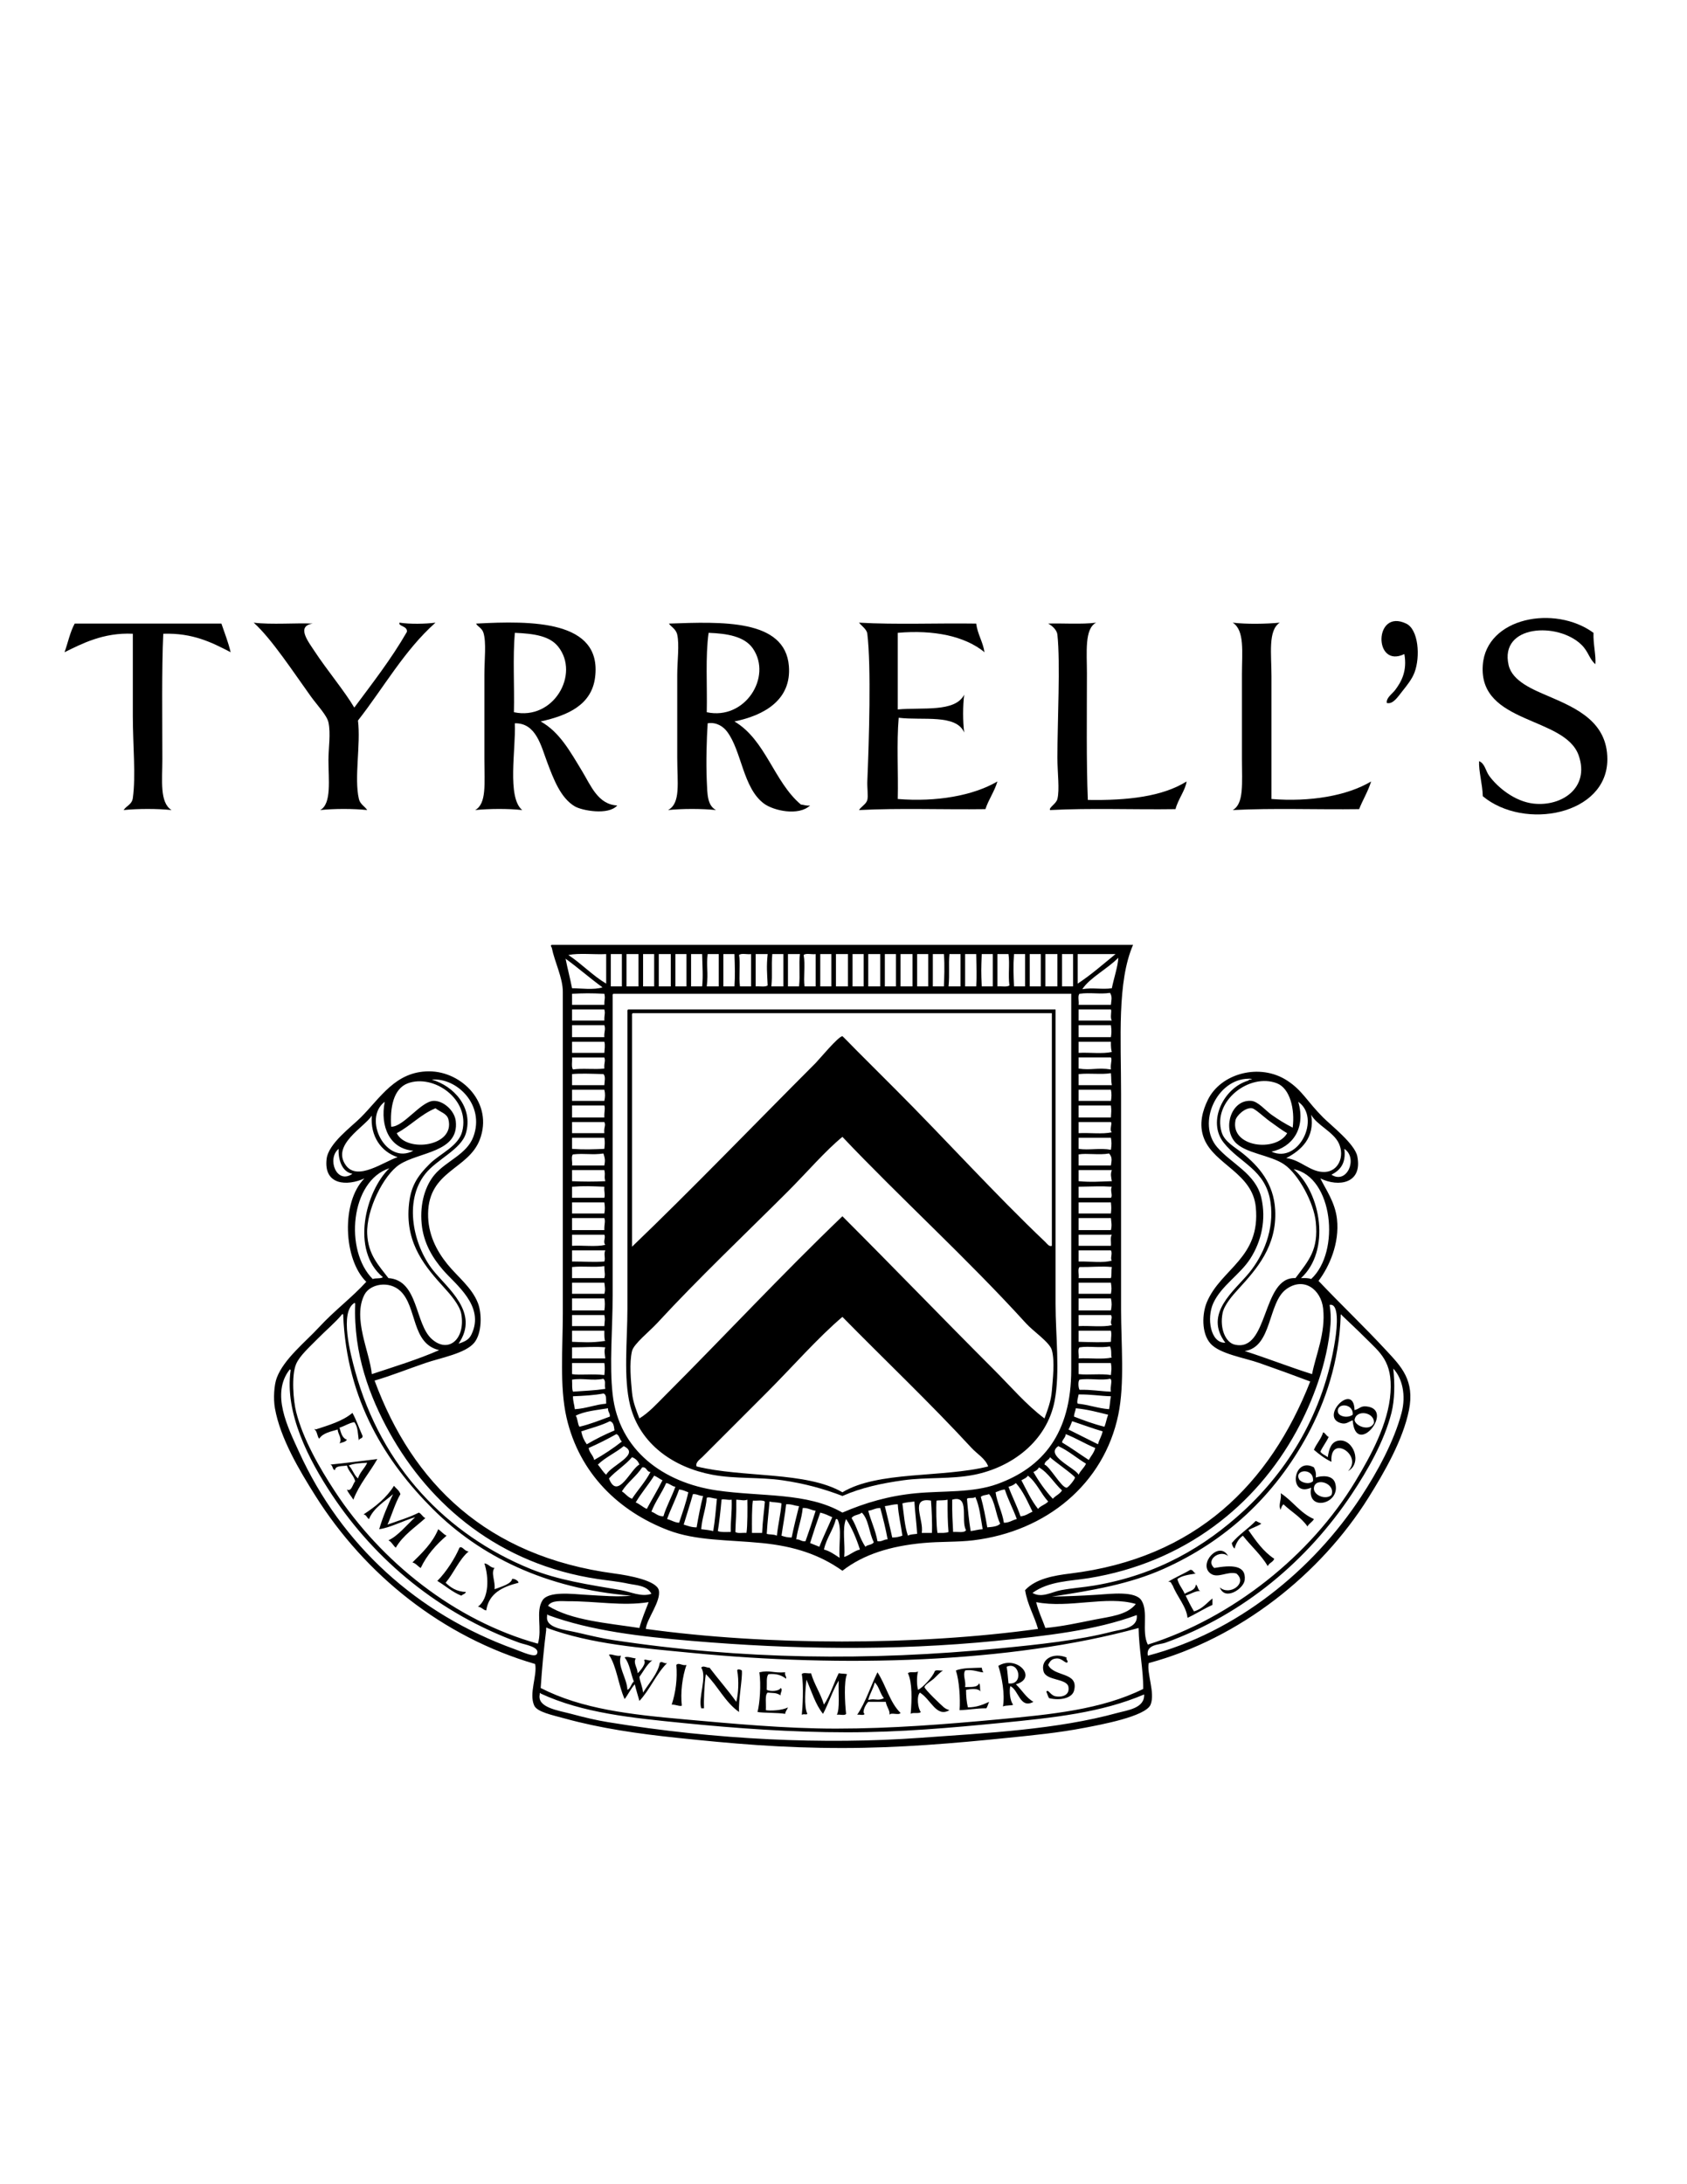 <?xml version="1.0" encoding="utf-8"?>
<!-- Generator: Adobe Illustrator 15.1.0, SVG Export Plug-In . SVG Version: 6.00 Build 0)  -->
<!DOCTYPE svg PUBLIC "-//W3C//DTD SVG 1.1//EN" "http://www.w3.org/Graphics/SVG/1.1/DTD/svg11.dtd">
<svg version="1.1" id="Layer_1" xmlns="http://www.w3.org/2000/svg" xmlns:xlink="http://www.w3.org/1999/xlink" x="0px" y="0px"
	 width="612px" height="792px" viewBox="0 0 612 792" enable-background="new 0 0 612 792" xml:space="preserve">
<g>
	<g>
		<path fill-rule="evenodd" clip-rule="evenodd" d="M578.082,229.465c-0.165,3.987,0.976,8.36,0.67,11.381
			c-2.25-1.962-2.45-4.503-5.021-7.03c-8.472-8.326-29.834-7.361-26.444,7.364c1.361,5.912,8.993,8.921,14.729,11.381
			c10.116,4.338,21.089,9.291,21.089,22.763c0,20.173-30.091,25.921-45.19,13.39c-0.103-4.382-1.538-9.145-1.339-12.72
			c2.141,0.893,2.343,3.524,3.683,5.356c3.127,4.275,9.352,9.291,16.067,10.042c10.271,1.149,20.423-5.742,16.402-17.406
			c-4.944-14.344-36.37-11.285-34.813-32.805C539.168,223.837,564.073,219.233,578.082,229.465z"/>
		<path fill-rule="evenodd" clip-rule="evenodd" d="M503.101,254.906c-0.272-1.908,1.891-3.206,3.013-4.687
			c2.312-3.05,4.438-6.991,3.347-13.055c-11.235,5.452-11.109-16.672,0.67-11.046c4.47,2.134,5.18,12.01,3.013,17.741
			c-0.912,2.411-2.768,4.712-4.352,6.695C507.128,252.635,505.366,255.487,503.101,254.906z"/>
		<path fill-rule="evenodd" clip-rule="evenodd" d="M92.037,225.783c6.427,0.796,15.536,0.039,21.424,0.335
			c-6.13,0.887-1.609,6.567,0.669,10.042c4.444,6.778,10.92,14.5,14.394,20.419c6.612-8.898,13.417-17.602,19.081-27.449
			c0.328-2.206-3.245-1.984-2.678-3.348c3.746,0.568,9.294,0.487,13.055,0c-11.242,9.958-18.805,23.596-28.118,35.482
			c1.06,8.792-1.452,20.765,0.334,28.453c0.445,1.917,2.121,2.638,3.013,4.017c-5.05-0.535-12.021-0.535-17.072,0
			c4.24-2.207,3.013-11.168,3.013-18.076c0-4.513,0.888-9.62,0-13.724c-0.554-2.562-4.076-6.203-6.36-9.373
			C106.66,244.054,98.526,231.6,92.037,225.783z"/>
		<path fill-rule="evenodd" clip-rule="evenodd" d="M196.142,261.601c6.784,3.792,10.58,10.667,15.063,18.076
			c3.151,5.208,5.762,12.069,12.72,12.385c-3.228,3.69-12.856,1.834-15.398,0.335c-5.161-3.044-7.713-9.887-10.042-16.068
			c-2.209-5.862-4.029-14.23-11.716-14.059c0.415,9.327-2.928,26.842,2.678,31.466c-5.02-0.566-12.043-0.513-17.072,0
			c4.212-2.377,3.347-9.547,3.347-18.411c0-10.136,0-20.526,0-30.796c0-5.432,0.752-11.504-0.334-15.063
			c-0.546-1.787-2.155-2.251-2.678-3.347c20.271-1.096,45.716-1.236,43.182,19.415C214.656,255.609,206.02,259.424,196.142,261.601z
			 M202.502,234.486c-3.082-3.877-8.686-4.732-15.732-5.021c-0.781,8.927-0.112,19.303-0.335,28.788
			C200.779,261.342,210.449,244.485,202.502,234.486z"/>
		<path fill-rule="evenodd" clip-rule="evenodd" d="M266.438,261.601c11.366,6.709,14.285,21.868,24.102,30.127
			c1.133,0.094,1.922,0.532,3.347,0.334c-4.18,3.944-13.279,1.891-16.737-0.669c-7.659-5.671-8.054-19.06-13.39-26.11
			c-1.387-1.832-3.824-3.524-7.03-3.013c-0.38,5.588-0.62,13.994-0.335,20.754c0.213,5.062,0.177,8.995,3.348,10.712
			c-5.158-0.536-12.249-0.536-17.407,0c4.692-2.484,3.348-9.842,3.348-19.081c0-9.742,0-19.883,0-29.792
			c0-5.232,0.822-11.014,0-14.729c-0.467-2.111-2.281-2.853-3.013-4.017c19.084-0.653,42.143-1.735,43.517,15.398
			C287.167,253.737,277.325,259.374,266.438,261.601z M273.133,235.156c-3.044-4.421-9.372-5.445-16.068-5.69
			c-1.207,8.612-0.463,19.175-0.669,28.788C270.251,261.26,280.225,245.458,273.133,235.156z"/>
		<path fill-rule="evenodd" clip-rule="evenodd" d="M311.628,225.783c13.517,0.766,28.441,0.123,42.512,0.335
			c0.519,3.945,2.413,6.513,3.013,10.377c-7.095-5.826-18.375-8.181-31.466-7.03c0,9.261,0,18.522,0,27.784
			c8.991-0.828,20.776,1.138,24.102-5.356c-0.523,3.999-0.523,9.726,0,13.725c-2.913-6.795-15.126-4.289-23.767-5.356
			c-0.78,9.15-0.111,19.75-0.335,29.457c13.976,1.144,27.363-1.202,36.152-6.36c-1.088,3.71-3.171,6.425-4.352,10.042
			c-15.185,0.213-31.229-0.433-45.859,0.335c0.794-1.319,2.585-2.1,3.013-3.682c0.364-1.35-0.091-4.543,0-6.695
			c0.622-14.777,1.435-41.624,0-53.559C314.446,228.181,312.574,226.967,311.628,225.783z"/>
		<path fill-rule="evenodd" clip-rule="evenodd" d="M380.25,226.118c4.534-0.193,12.292,0.353,17.406-0.335
			c-4.287,2.181-3.348,10.754-3.348,18.411c0,14.501-0.238,32.575,0.335,45.86c14.427,0.256,27.117-1.225,35.817-6.695
			c-0.35,3.026-3.104,6.471-4.017,10.042c-15.066,0.22-31.016-0.442-45.525,0.335c-0.474-0.955,2.236-2.226,2.679-4.017
			c0.855-3.471,0-9.409,0-15.063c0-12.685,1.111-34.305,0-44.521C383.436,228.648,382.07,227.092,380.25,226.118z"/>
		<path fill-rule="evenodd" clip-rule="evenodd" d="M447.198,225.783c5.045,0.591,12.007,0.478,17.072,0
			c-4.323,2.752-3.013,11.318-3.013,19.415c0,14.06,0,30.79,0,44.521c13.956,1.125,27.427-1.137,36.151-6.36
			c-1.129,3.669-3.001,6.594-4.352,10.042c-15.185,0.213-31.229-0.433-45.859,0.335c4.147-2.284,3.348-9.8,3.348-18.411
			c0-9.979,0-20.571,0-30.796C450.546,236.434,451.606,228.608,447.198,225.783z"/>
		<path fill-rule="evenodd" clip-rule="evenodd" d="M80.321,226.118c1.157,3.417,2.47,6.68,3.348,10.377
			c-6.836-3.542-13.718-7.037-24.437-6.695c-0.604,13.146-0.334,30.534-0.334,45.525c0,7.545-1.052,15.717,3.347,18.411
			c-5.157-0.536-12.249-0.536-17.407,0c1.124-1.649,3.02-2.014,3.348-4.352c1.137-8.109,0-19.217,0-29.792
			c0-10.573,0-21.035,0-29.792c-10.779-0.509-18.612,3.698-24.771,6.695c1.236-3.45,2.018-7.355,3.682-10.377
			C44.838,226.118,62.58,226.118,80.321,226.118z"/>
		<path fill-rule="evenodd" clip-rule="evenodd" d="M200.159,342.608c70.297,0,140.588,0,210.887,0
			c-5.826,13.452-4.352,33.998-4.352,53.894c0,26.501,0,51.709,0,78.329c0,12.4,1.356,26.781-1.004,38.161
			c-5.205,25.092-26.123,42.292-52.555,45.524c-5.807,0.71-11.972,0.392-18.411,1.005c-11.573,1.102-21.401,4.03-29.122,10.042
			c-8.324-5.887-17.484-8.883-29.123-10.042c-12.372-1.232-23.878-0.759-34.144-4.687c-17.64-6.75-32.148-20.41-36.822-40.839
			c-2.558-11.182-1.339-25.311-1.339-37.826c0-38.585,0.001-77.721,0-116.49c0-5.216-2.915-10.645-4.017-16.068
			C199.927,343.342,199.638,342.695,200.159,342.608z M219.908,356.667c0-3.571,0-7.141,0-10.712
			c-4.464,0.222-9.818-0.445-13.724,0.335C211.037,349.471,214.878,353.664,219.908,356.667z M221.582,357.671
			c1.339,0,2.678,0,4.017,0c0-3.905,0-7.811,0-11.716c-1.339,0-2.678,0-4.017,0C221.582,349.861,221.582,353.766,221.582,357.671z
			 M227.273,357.671c1.451,0,2.901,0,4.352,0c0-3.905,0-7.811,0-11.716c-1.45,0-2.901,0-4.352,0
			C227.273,349.861,227.273,353.766,227.273,357.671z M233.298,357.671c1.339,0,2.678,0,4.017,0c0-3.905,0-7.811,0-11.716
			c-1.339,0-2.678,0-4.017,0C233.298,349.861,233.298,353.766,233.298,357.671z M238.989,357.671c1.45,0,2.901,0,4.352,0
			c0-3.905,0-7.811,0-11.716c-1.451,0-2.901,0-4.352,0C238.989,349.861,238.989,353.766,238.989,357.671z M245.014,357.671
			c1.339,0,2.678,0,4.017,0c0-3.905,0-7.811,0-11.716c-1.339,0-2.678,0-4.017,0C245.014,349.861,245.014,353.766,245.014,357.671z
			 M250.705,357.671c1.339,0,2.678,0,4.017,0c0.405-4.185,0.087-6.495,0-11.716c-1.339,0-2.678,0-4.017,0
			C250.705,349.861,250.705,353.766,250.705,357.671z M256.395,357.671c1.451,0,2.901,0,4.352,0c0-3.905,0-7.811,0-11.716
			c-1.339,0-2.678,0-4.017,0C256.157,350.44,257.026,352.366,256.395,357.671z M262.421,357.671c1.339,0,2.678,0,4.017,0
			c0.253-4.036,0.168-6.753,0-11.716c-1.339,0-2.678,0-4.017,0C262.421,349.861,262.421,353.766,262.421,357.671z M268.446,357.671
			c1.339,0,2.678,0,4.017,0c0-3.905,0-7.811,0-11.716c-1.347,0.215-3.56-0.435-4.352,0.335
			C268.656,349.207,267.952,354.278,268.446,357.671z M274.137,357.671c1.426-0.135,3.448,0.324,4.352-0.334
			c-0.204-4.66-0.476-6.721,0-11.381c-1.451,0-2.901,0-4.352,0C274.137,349.861,274.137,353.766,274.137,357.671z M279.827,357.671
			c1.451,0,2.901,0,4.352,0c0-3.905,0-7.811,0-11.716c-1.339,0-2.678,0-4.017,0C279.781,350.934,280.272,352.931,279.827,357.671z
			 M285.853,357.671c1.339,0,2.678,0,4.017,0c0.467-4.324-0.14-8.05,0.334-11.716c-1.451,0-2.901,0-4.352,0
			C285.853,349.861,285.853,353.766,285.853,357.671z M291.878,357.671c1.339,0,2.678,0,4.017,0c0-3.905,0-7.811,0-11.716
			c-1.347,0.215-3.559-0.435-4.352,0.335C292.217,349.89,291.38,354.654,291.878,357.671z M297.569,357.671c1.339,0,2.678,0,4.017,0
			c0-3.905,0-7.811,0-11.716c-1.339,0-2.678,0-4.017,0C297.569,349.861,297.569,353.766,297.569,357.671z M303.26,357.671
			c1.45,0,2.901,0,4.351,0c0-3.905,0-7.811,0-11.716c-1.45,0-2.901,0-4.351,0C303.26,349.861,303.26,353.766,303.26,357.671z
			 M309.284,357.671c1.339,0,2.679,0,4.018,0c0-3.905,0-7.811,0-11.716c-1.339,0-2.679,0-4.018,0
			C309.284,349.861,309.284,353.766,309.284,357.671z M314.975,357.671c1.451,0,2.901,0,4.353,0c0-3.905,0-7.811,0-11.716
			c-1.451,0-2.901,0-4.353,0C314.975,349.861,314.975,353.766,314.975,357.671z M321,357.671c1.34,0,2.679,0,4.018,0
			c0-3.905,0-7.811,0-11.716c-1.339,0-2.678,0-4.018,0C321,349.861,321,353.766,321,357.671z M326.692,357.671c1.45,0,2.9,0,4.352,0
			c0-3.905,0-7.811,0-11.716c-1.451,0-2.901,0-4.352,0C326.692,349.861,326.692,353.766,326.692,357.671z M332.717,357.671
			c1.339,0,2.678,0,4.017,0c0-3.905,0-7.811,0-11.716c-1.339,0-2.678,0-4.017,0C332.717,349.861,332.717,353.766,332.717,357.671z
			 M338.407,357.671c1.339,0,2.678,0,4.017,0c0.102-2.698,0.334-7.564,0-11.716c-1.339,0-2.678,0-4.017,0
			C338.407,349.861,338.407,353.766,338.407,357.671z M344.098,357.671c1.45,0,2.901,0,4.352,0c0-3.905,0-7.811,0-11.716
			c-1.339,0-2.678,0-4.017,0C344.058,350.02,344.555,353.058,344.098,357.671z M350.123,357.671c1.339,0,2.678,0,4.017,0
			c0.26-4.061,0.093-6.419,0-11.716c-1.339,0-2.678,0-4.017,0C350.123,349.861,350.123,353.766,350.123,357.671z M356.149,357.671
			c1.339,0,2.678,0,4.017,0c0-3.905,0-7.811,0-11.716c-1.339,0-2.678,0-4.017,0C355.949,351.612,355.921,352.214,356.149,357.671z
			 M361.839,357.671c1.427-0.135,3.448,0.324,4.352-0.334c-0.525-3.974,0.183-7.538-0.335-11.381c-1.339,0-2.678,0-4.017,0
			C361.839,349.861,361.839,353.766,361.839,357.671z M367.865,357.671c1.339,0,2.678,0,4.017,0c0-3.905,0-7.811,0-11.716
			c-1.339,0-2.678,0-4.017,0C367.535,350.381,367.688,353.385,367.865,357.671z M373.555,357.671c1.339,0,2.678,0,4.018,0
			c0-3.905,0-7.811,0-11.716c-1.34,0-2.679,0-4.018,0C373.555,349.861,373.555,353.766,373.555,357.671z M379.245,357.671
			c1.451,0,2.901,0,4.353,0c0-3.905,0-7.811,0-11.716c-1.451,0-2.901,0-4.353,0C379.245,349.861,379.245,353.766,379.245,357.671z
			 M385.271,357.671c1.34,0,2.679,0,4.018,0c0-3.905,0-7.811,0-11.716c-1.339,0-2.678,0-4.018,0
			C385.271,349.861,385.271,353.766,385.271,357.671z M390.962,356.667c4.915-3.23,9.235-7.055,13.724-10.712
			c-4.574,0-9.149,0-13.724,0C390.962,349.526,390.962,353.097,390.962,356.667z M392.635,358.676
			c3.735-0.642,7.22,0.189,10.712-0.334c0.701-3.542,2.238-8.025,2.344-11.047C401.777,351.304,395.316,354.549,392.635,358.676z
			 M207.523,358.341c2.82-0.011,8.063,0.709,11.046-0.335c-4.597-3.325-8.792-7.052-13.39-10.377
			C205.884,351.277,206.831,354.682,207.523,358.341z M207.523,360.35c0,1.339,0,2.678,0,4.017c3.905,0,7.811,0,11.716,0
			c-0.022-2.415,0.398-2.174,0-4.017C214.263,360.104,211.872,360.142,207.523,360.35z M391.631,360.35
			c-0.768,0.682-0.121,2.78-0.335,4.017c3.905,0,7.812,0,11.717,0c0.049-1.238,0.67-2.883-0.335-4.352
			C399.105,360.596,395.455,359.786,391.631,360.35z M222.252,361.354c0,34.912,0,73.211,0,108.457c0,12.287-1.237,24.854,0,35.817
			c2.3,20.386,18.541,32.016,37.826,34.813c16.172,2.346,32.764,0.634,45.525,8.034c8.232-3.561,16.903-6.104,26.779-7.029
			c9.9-0.928,20.427-0.074,29.457-3.348c16.423-5.953,26.779-18.324,26.779-41.508c0-44.466,0-90.219,0-136.24
			c-55.344,0-110.688,0-166.032,0C222.197,360.406,222.223,360.879,222.252,361.354z M207.523,370.057c3.905,0,7.811,0,11.716,0
			c-0.057-2.234,0.407-2.509,0-4.017c-3.905,0-7.811,0-11.716,0C207.523,367.379,207.523,368.718,207.523,370.057z M391.296,370.057
			c4.018,0,8.034,0,12.051,0c-0.735-1.089,0.049-3.385-0.334-4.017c-3.905,0-7.812,0-11.717,0
			C391.296,367.379,391.296,368.718,391.296,370.057z M207.523,376.083c3.905,0,7.811,0,11.716,0c-0.157-1.982,0.562-2.775,0-4.352
			c-3.905,0-7.811,0-11.716,0C207.523,373.181,207.523,374.632,207.523,376.083z M391.296,376.083c3.905,0,7.812,0,11.717,0
			c0.218-1.448,0.274-2.411,0-4.352c-3.905,0-7.812,0-11.717,0C391.296,373.181,391.296,374.632,391.296,376.083z M207.523,381.773
			c3.905,0,7.811,0,11.716,0c0.052-1.265,0.374-2.779,0-4.017c-3.905,0-7.811,0-11.716,0
			C207.523,379.095,207.523,380.434,207.523,381.773z M391.296,381.773c3.907-0.222,8.702,0.445,12.051-0.334
			c-0.208-0.388-0.393-2.098-0.334-3.682c-3.905,0-7.812,0-11.717,0C391.296,379.095,391.296,380.434,391.296,381.773z
			 M207.858,387.798c3.418-0.525,7.809,0.085,11.381-0.334c-0.147-2.337,0.497-2.612,0-4.017c-3.905,0-7.811,0-11.716,0
			C207.658,384.874,207.199,386.895,207.858,387.798z M391.296,387.464c4.676,0.72,6.729-0.456,11.717,0.334
			c-0.249-2.228,0.532-3.476,0-4.352c-3.905,0-7.812,0-11.717,0C391.296,384.786,391.296,386.125,391.296,387.464z M207.523,389.472
			c0,1.339,0,2.678,0,4.017c3.905,0,7.811,0,11.716,0c0.063-1.395,0.539-3.212-0.334-4.017
			C214.736,389.348,210.286,389.179,207.523,389.472z M391.296,389.472c0,1.339,0,2.678,0,4.017c4.018,0,8.034,0,12.051,0
			c-0.322-1.902-0.132-2.165-0.334-4.352C399.546,389.711,395.432,389.06,391.296,389.472z M207.523,399.18
			c3.905,0,7.811,0,11.716,0c0.29-1.283,0.376-2.527,0-4.017c-3.905,0-7.811,0-11.716,0
			C207.523,396.502,207.523,397.841,207.523,399.18z M391.296,399.18c3.905,0,7.812,0,11.717,0c0.241-1.331,0.299-2.604,0-4.017
			c-3.905,0-7.812,0-11.717,0C391.296,396.502,391.296,397.841,391.296,399.18z M207.523,405.205c3.905,0,7.811,0,11.716,0
			c-0.092-2.188,0.386-3.134,0-4.352c-3.905,0-7.811,0-11.716,0C207.523,402.304,207.523,403.755,207.523,405.205z M391.296,405.205
			c3.905,0,7.812,0,11.717,0c0.089-2.065,0.239-2.394,0-4.352c-3.905,0-7.812,0-11.717,0
			C391.296,402.304,391.296,403.755,391.296,405.205z M207.523,410.896c3.905,0,7.811,0,11.716,0c-0.244-2.239,0.64-2.755,0-4.017
			c-3.905,0-7.811,0-11.716,0C207.523,408.218,207.523,409.557,207.523,410.896z M391.296,410.896
			c3.907-0.222,8.702,0.444,12.051-0.335c-1.008-0.759,0.258-3.275-0.334-3.682c-3.905,0-7.812,0-11.717,0
			C391.296,408.218,391.296,409.557,391.296,410.896z M207.523,416.586c4.444,0.324,7.692,0.166,11.716,0
			c0.14-1.358,0.269-2.406,0-4.017c-3.905,0-7.811,0-11.716,0C207.523,413.908,207.523,415.247,207.523,416.586z M391.296,416.586
			c3.825,0.575,7.621-0.408,11.717,0.335c0.33-2.197,0.227-2.771,0-4.352c-3.905,0-7.812,0-11.717,0
			C391.296,413.908,391.296,415.247,391.296,416.586z M207.858,418.595c-0.768,0.683-0.121,2.78-0.334,4.017
			c3.905,0,7.811,0,11.716,0c0.257-1.594,0.381-2.23-0.334-4.352C214.786,418.873,212.132,418.114,207.858,418.595z
			 M391.296,418.595c0,1.339,0,2.678,0,4.017c3.905,0,7.812,0,11.717,0c0.183-1.543,0.684-2.868-0.67-4.352
			C398.782,418.911,394.207,418.08,391.296,418.595z M207.523,428.302c4.016,0.188,8.038,0.204,12.051,0
			c-0.496-2.063,0.114-1.905-0.335-4.017c-3.905,0-7.811,0-11.716,0C207.523,425.624,207.523,426.963,207.523,428.302z
			 M391.296,428.302c4.521,0.418,7.646,0.135,12.051,0c-0.239-1.445-0.569-2.514,0-4.017c-4.017,0-8.033,0-12.051,0
			C391.296,425.624,391.296,426.963,391.296,428.302z M207.523,430.311c0,1.339,0,2.678,0,4.017c3.905,0,7.811,0,11.716,0
			c0.36-1.358-0.153-2.097,0-4.017C214.266,430.126,212.247,429.979,207.523,430.311z M391.296,430.311c0,1.339,0,2.678,0,4.017
			c3.905,0,7.812,0,11.717,0c0.78-0.801-0.405-2.688,0.334-4.017C399.236,430.032,396.624,430.249,391.296,430.311z
			 M207.523,440.019c3.905,0,7.811,0,11.716,0c0.266-1.366,0.215-2.752,0-4.018c-3.905,0-7.811,0-11.716,0
			C207.523,437.34,207.523,438.68,207.523,440.019z M391.296,440.019c3.905,0,7.812,0,11.717,0c0.177-1.896,0.177-2.122,0-4.018
			c-3.905,0-7.812,0-11.717,0C391.296,437.34,391.296,438.68,391.296,440.019z M207.523,446.044c3.905,0,7.811,0,11.716,0
			c-0.052-2.49,0.458-3.021,0-4.353c-3.905,0-7.811,0-11.716,0C207.523,443.143,207.523,444.593,207.523,446.044z M391.296,446.044
			c3.905,0,7.812,0,11.717,0c0.458-1.837,0.098-2.971,0-4.353c-3.905,0-7.812,0-11.717,0
			C391.296,443.143,391.296,444.593,391.296,446.044z M207.523,451.734c3.906-0.223,8.702,0.444,12.051-0.335
			c-0.923-1.149,0.24-2.538-0.335-3.683c-3.905,0-7.811,0-11.716,0C207.523,449.057,207.523,450.396,207.523,451.734z
			 M391.296,451.734c3.905,0,7.812,0,11.717,0c0.123-1.327-0.308-3.208,0.334-4.018c-4.017,0-8.033,0-12.051,0
			C391.296,449.057,391.296,450.396,391.296,451.734z M207.523,457.425c5.089,0.008,7.62,0.329,11.716,0
			c0.484-1.206-0.295-2.664,0.335-4.017c-4.017,0-8.034,0-12.051,0C207.523,454.747,207.523,456.086,207.523,457.425z
			 M391.296,457.425c4.446-0.084,8.76,0.654,12.051-0.335c-0.708-0.742,0.359-2.601-0.334-3.682c-3.905,0-7.812,0-11.717,0
			C391.296,454.747,391.296,456.086,391.296,457.425z M207.523,459.434c0,1.339,0,2.678,0,4.017c3.905,0,7.811,0,11.716,0
			c0.412-1.558,0.004-1.797,0-4.352C215.747,459.651,211.467,459,207.523,459.434z M391.631,459.434
			c-0.768,0.682-0.121,2.779-0.335,4.017c3.905,0,7.812,0,11.717,0c0.355-1.156,0.059-2.605,0.334-4.017
			C399.852,459.045,395.762,459.489,391.631,459.434z M207.523,469.141c3.905,0,7.811,0,11.716,0c0.433-1.28,0.179-2.749,0-4.017
			c-3.905,0-7.811,0-11.716,0C207.523,466.463,207.523,467.802,207.523,469.141z M391.296,469.141c3.905,0,7.812,0,11.717,0
			c0.318-1.763,0.247-2.162,0-4.017c-3.905,0-7.812,0-11.717,0C391.296,466.463,391.296,467.802,391.296,469.141z M207.523,475.166
			c3.905,0,7.811,0,11.716,0c0.25-1.3,0.243-3.271,0-4.352c-3.905,0-7.811,0-11.716,0
			C207.523,472.265,207.523,473.716,207.523,475.166z M391.296,475.166c3.905,0,7.812,0,11.717,0c0.316-1.479,0.392-2.721,0-4.352
			c-3.905,0-7.812,0-11.717,0C391.296,472.265,391.296,473.716,391.296,475.166z M207.523,480.856c3.905,0,7.811,0,11.716,0
			c0.113-2.279,0.361-2.211,0-4.017c-3.905,0-7.811,0-11.716,0C207.523,478.179,207.523,479.518,207.523,480.856z M391.296,480.856
			c3.907-0.222,8.702,0.445,12.051-0.335c-0.92-1.37,0.528-2.63-0.334-3.682c-3.905,0-7.812,0-11.717,0
			C391.296,478.179,391.296,479.518,391.296,480.856z M207.523,486.547c3.601,0.107,6.926,0.457,12.051-0.334
			c-0.374-0.223-0.338-2.153-0.335-3.683c-3.905,0-7.811,0-11.716,0C207.523,483.869,207.523,485.208,207.523,486.547z
			 M391.296,486.547c4.334,0.125,8.944,0.268,11.717,0c0.025-2.047,0.317-2.492,0-4.017c-3.905,0-7.812,0-11.717,0
			C391.296,483.869,391.296,485.208,391.296,486.547z M207.523,488.556c0,1.339,0,2.678,0,4.017c4.017,0,8.034,0,12.051,0
			c-0.148-1.435-0.486-2.707,0-4.017C216.202,488.207,212.449,488.549,207.523,488.556z M391.631,488.556
			c-0.768,0.683-0.121,2.78-0.335,4.017c3.907-0.222,8.702,0.445,12.051-0.334c-0.494-0.362,0.121-2.498-0.669-4.018
			C398.775,488.864,395.118,488.004,391.631,488.556z M207.523,498.264c2.867,0.471,7.138-0.185,11.716,0.334
			c0.175-1.553,0.237-3.108,0-4.352c-3.905,0-7.811,0-11.716,0C207.523,495.585,207.523,496.925,207.523,498.264z M391.296,498.264
			c3.659,0.391,7.941-0.254,11.717,0.334c0.154-2.123,0.351-2.151,0-4.352c-3.905,0-7.812,0-11.717,0
			C391.296,495.585,391.296,496.925,391.296,498.264z M207.523,500.271c0.124,2.106-0.119,3.083,0.334,4.352
			c4.634-0.347,7.631-0.397,11.716-1.004c-0.38-1.817,0.341-2.718-0.669-3.682C215.062,500.784,211.347,499.618,207.523,500.271z
			 M391.631,500.271c-0.645,0.56-0.428,3.087,0,3.683c4.146-0.129,7.508,0.526,11.382,0.669c-0.415-1.731,0.764-4.368-0.335-4.686
			C399.615,500.675,395,499.68,391.631,500.271z M218.905,505.293c-3.376,0.641-7.194,0.84-11.047,1.004
			c-0.02,1.806,0.521,3.05,0.669,4.687c4.209-0.254,7.268-1.658,11.381-2.009C219.813,507.508,220.138,505.622,218.905,505.293z
			 M391.296,505.628c-0.189,1.014-0.754,2.76-0.334,3.347c4.071,0.392,7.234,1.691,11.381,2.009c0.319-1.466,0.35-3.221,0.67-4.687
			C398.774,506.17,396.035,505.59,391.296,505.628z M208.862,513.327c0.735,1.05,0.628,2.942,1.339,4.017
			c3.974-0.936,7.449-2.371,11.046-3.683c0.104-1.331-0.773-1.682-0.669-3.013C216.45,511.319,212.034,511.701,208.862,513.327z
			 M390.292,510.648c-0.148,1.079-0.642,1.813-0.669,3.013c3.534,1.375,7.111,2.708,11.046,3.683
			c0.551-1.347,0.788-3.006,1.339-4.352C398.251,512.063,394.564,511.063,390.292,510.648z M221.247,515.335
			c-3.104,1.582-6.868,2.505-10.377,3.683c0.362,1.869,1.048,3.415,2.009,4.687c3.161-1.86,6.508-3.534,10.042-5.021
			C222.725,517.205,222.615,515.642,221.247,515.335z M387.615,518.348c3.57,1.785,7.141,3.571,10.712,5.356
			c0.42-1.7,1.329-2.911,1.674-4.687c-3.808-1.104-7.355-2.464-11.047-3.683C388.548,516.381,388.141,517.424,387.615,518.348z
			 M223.591,520.021c-3.221,1.801-6.547,3.495-10.042,5.021c0.286,1.834,1.637,2.603,2.008,4.352
			c3.571-2.008,6.918-4.24,10.042-6.695C224.71,522.026,224.787,520.387,223.591,520.021z M385.271,523.034
			c3.37,1.986,6.45,4.263,9.708,6.36c0.787-1.444,1.9-2.563,2.343-4.352c-3.724-1.521-6.929-3.56-10.711-5.021
			C386.531,521.393,385.473,521.785,385.271,523.034z M216.896,531.068c1.036,1.195,1.812,2.651,3.013,3.682
			c1.71-3.39,12.623-7.371,6.36-10.377C223.343,526.804,219.599,528.415,216.896,531.068z M391.296,534.75
			c0.664-1.568,2.015-2.448,2.679-4.017c-3.413-2.055-6.296-4.64-10.043-6.36C378.878,527.778,390.157,532.332,391.296,534.75z
			 M229.281,528.39c-2.457,2.9-5.814,4.897-8.369,7.699c3.154,8.225,7.944-3.574,11.046-5.021
			C231.482,529.76,230.589,528.867,229.281,528.39z M386.945,539.437c0.638-0.034,3.086-3.105,3.013-3.682
			c-0.091-0.722-8.057-6.291-9.038-7.365c-0.425,1.138-1.856,1.269-2.008,2.679C380.74,531.583,385.112,539.536,386.945,539.437z
			 M232.964,532.072c-2.112,3.244-5.303,5.408-7.364,8.703c1.314,0.806,2.114,2.126,3.682,2.678
			c2.174-3.293,4.826-6.108,6.695-9.707C234.43,533.729,234.759,531.839,232.964,532.072z M376.903,532.072
			c-0.399,0.828-1.146,1.309-2.009,1.674c2.022,3.557,4.345,6.813,7.03,9.707c1.004-1.115,2.54-1.699,3.347-3.013
			C382.36,537.773,380.422,534.132,376.903,532.072z M230.62,544.793c1.523,0.597,2.527,1.712,4.017,2.343
			c1.874-3.482,3.903-6.81,5.691-10.377c-1.077-0.485-1.876-1.248-3.013-1.674C235.197,538.434,232.645,541.35,230.62,544.793z
			 M372.886,535.085c-0.5,0.84-1.503,1.175-2.344,1.674c1.883,3.585,3.605,7.329,6.025,10.377c0.935-1.186,2.701-1.539,3.683-2.678
			C377.575,541.553,376.04,537.509,372.886,535.085z M236.311,548.14c1.508,0.501,2.307,1.71,4.352,1.674
			c1.18-3.841,3.023-7.019,4.352-10.712c-1.395-0.168-1.954-1.171-3.348-1.339C240.069,541.409,237.78,544.364,236.311,548.14z
			 M368.534,537.763c-0.7,0.64-1.599,1.08-2.679,1.339c1.343,3.679,3.104,6.939,4.352,10.712c1.888-0.121,2.938-1.08,4.353-1.674
			C372.763,544.469,371.127,540.637,368.534,537.763z M242.002,550.817c1.54,0.357,2.569,1.225,4.352,1.34
			c1.201-3.598,2.499-7.098,3.347-11.047c-1.076-0.375-1.985-0.916-3.347-1.004C245.055,543.829,243.323,547.119,242.002,550.817z
			 M364.517,540.106c-1.362,0.088-2.271,0.629-3.347,1.004c0.595,4.091,2.397,6.975,3.013,11.047
			c2.025,0.018,3.039-0.979,4.686-1.34C367.527,547.14,365.766,543.879,364.517,540.106z M251.374,541.78
			c-1.037,3.761-2.246,7.35-3.347,11.046c1.459,0.438,2.782,1.012,4.686,1.004c0.665-3.909,1.411-7.738,2.343-11.381
			C253.608,542.447,252.932,541.672,251.374,541.78z M355.814,542.784c0.979,3.484,1.691,7.235,2.344,11.046
			c1.837-0.171,3.734-0.282,4.686-1.339c-1.636-3.273-1.808-8.011-4.017-10.711C357.853,542.146,356.462,542.093,355.814,542.784z
			 M256.395,543.119c-0.322,4.141-1.727,7.199-2.008,11.381c1.492,0.182,3.019,0.329,4.352,0.67
			c0.627-3.726,0.966-7.737,1.339-11.717C258.83,543.41,257.119,542.639,256.395,543.119z M353.805,542.784
			c-0.529,0.697-2.342,0.112-3.012,0.669c0.333,4.019,0.714,7.989,1.339,11.717c1.519-0.155,2.745-0.603,4.352-0.67
			C355.768,550.418,355.351,546.037,353.805,542.784z M261.751,543.788c-0.312,3.83-0.906,8.74-1.339,11.382
			c1.159,0.515,3.052,0.296,4.687,0.334c-0.101-4.203,0.488-6.909,0.334-11.716C263.974,544.044,262.333,543.374,261.751,543.788z
			 M345.437,543.788c-0.059,5.337,0.133,7.679,0.335,11.716c1.619-0.165,4.044,0.474,4.687-0.669
			C348.387,551.323,352.007,541.896,345.437,543.788z M266.772,555.504c0.809,0.642,2.69,0.212,4.017,0.335
			c0.421-2.334,0.385-9.282,0.335-12.051c-1.375,0.467-1.912,0.085-4.017,0C267.184,549.149,266.897,551.139,266.772,555.504z
			 M339.746,544.123c-0.194,2.22-0.09,9.165,0.335,11.716c1.456,0.006,3.012,0.11,4.017-0.335
			c-0.312-3.885-0.352-6.477-0.335-11.716C342.303,544.152,340.592,543.953,339.746,544.123z M272.798,555.839
			c1.228,0,2.455,0,3.682,0c0.159-4.116,0.761-8.301,1.004-11.381c-0.903-0.659-2.925-0.199-4.352-0.335
			C272.721,546.946,272.782,551.646,272.798,555.839z M334.39,555.839c1.228,0,2.455,0,3.683,0
			c0.162-3.149-0.091-8.791-0.335-11.716C329.841,542.773,335.248,550.984,334.39,555.839z M278.154,556.174
			c1.021,0.366,2.284,0.045,3.682,0.669c0.409-4.054,1.341-7.585,1.674-11.716c-1.234-0.439-3.046-0.301-4.352-0.669
			C278.863,548.324,278.439,551.33,278.154,556.174z M327.361,545.127c0.546,4.029,0.832,8.317,2.009,11.716
			c0.82-0.519,2.179-0.499,3.348-0.669c-0.248-3.992-0.762-7.719-1.005-11.716C330.213,544.692,329.184,544.649,327.361,545.127z
			 M283.51,556.843c1.072,0.379,2.22,0.682,3.682,0.67c0.794-3.893,1.736-7.637,2.678-11.381c-1.674-0.112-2.747-0.824-4.687-0.67
			C284.783,549.413,284.039,553.021,283.51,556.843z M321,546.132c0.896,3.79,1.852,7.521,2.679,11.381
			c1.462,0.012,2.61-0.291,3.682-0.67c-0.51-3.842-1.413-7.29-1.674-11.381C323.882,545.442,322.637,545.983,321,546.132z
			 M288.865,558.183c1.421-0.083,1.802,0.875,3.347,0.669c1.297-3.612,2.525-7.294,3.682-11.047c-1.696-0.2-2.682-1.111-4.686-1.004
			C290.813,550.979,289.388,554.13,288.865,558.183z M314.975,547.805c0.995,3.804,2.618,6.979,3.348,11.047
			c1.718,0.268,2.196-0.705,3.683-0.669c-0.715-3.972-1.678-7.695-2.678-11.382C317.54,546.799,316.568,547.612,314.975,547.805z
			 M293.886,559.521c1.101,0.461,2.247,0.878,3.348,1.339c1.456-3.677,3.144-7.122,4.686-10.712
			c-1.377-0.631-2.733-1.283-4.352-1.674C296.272,552.087,295.044,555.769,293.886,559.521z M312.632,548.475
			c-0.958,0.938-3.037,0.756-3.683,2.009c1.976,3.158,2.878,7.388,5.021,10.377c0.728-0.835,2.523-0.602,3.013-1.674
			C315.267,555.882,315.178,550.949,312.632,548.475z M298.907,561.864c2.285,0.617,3.908,1.895,5.691,3.013
			c-0.435-4.363,0.876-10.473-0.669-13.725c-0.074-0.261-0.28-0.389-0.669-0.335C302.201,554.893,299.839,557.663,298.907,561.864z
			 M306.272,564.542c2.116-0.673,3.45-2.129,5.691-2.678c-1.308-4.049-2.885-7.828-5.021-11.047
			C305.434,554.108,306.678,560.15,306.272,564.542z"/>
		<path fill-rule="evenodd" clip-rule="evenodd" d="M227.942,366.04c51.663,0,103.323,0,154.986,0c0,35.078,0,70.898,0,106.783
			c0,11.37,1.673,24.743-0.335,35.147c-2.807,14.544-15.376,24.021-29.122,26.779c-8.438,1.693-17.319,0.83-25.775,2.009
			c-8.042,1.121-15.189,2.677-22.093,5.69c-6.912-2.669-13.77-4.521-21.758-5.69c-8.239-1.206-17.083-0.432-25.44-2.009
			c-14.108-2.662-26.229-11.104-29.792-25.105c-2.534-9.954-1.004-23.722-1.004-35.147c0-35.766,0-72.08,0-107.453
			C227.579,366.569,227.552,366.097,227.942,366.04z M229.281,368.383c0,27.896,0,55.791,0,83.686
			c21.656-20.75,44.737-44.737,66.613-66.614c1.135-1.135,8.302-9.768,9.708-9.708c0.165,0.007,3.659,3.66,4.687,4.687
			c5.165,5.165,10.042,10.042,14.394,14.394c18.429,18.429,36.078,38,54.563,55.567c0.503,0.478,1.37,1.798,2.344,1.339
			c0-28.118,0-56.237,0-84.355c-50.656,0-101.316,0-151.973,0C229.226,367.436,229.253,367.908,229.281,368.383z M381.589,504.289
			c0.31-4.079,1.137-10.585,0-14.729c-0.782-2.85-6.72-6.786-9.373-9.707c-21.218-23.363-46.08-45.928-66.613-67.618
			c-6.178,5.043-12.791,12.79-19.75,19.75c-15.563,15.563-32.303,31.364-47.533,47.868c-2.726,2.953-8.408,7.428-9.038,10.042
			c-1.056,4.381-0.389,10.892,0,15.063c0.333,3.575,1.673,6.697,2.678,9.373c3.53-2.169,6.444-5.44,9.373-8.368
			c21.55-21.551,42.486-44.061,64.271-64.94c18.317,18.31,36.729,37.399,54.897,55.567c6.234,6.233,11.894,12.889,18.411,17.741
			C379.936,511.495,381.295,508.164,381.589,504.289z M352.466,525.043c-15.111-16.375-31.476-31.872-46.863-47.533
			c-8.771,7.419-18.218,18.217-27.449,27.448c-7.911,7.911-15.896,15.897-23.432,23.432c-0.686,0.686-2.609,1.934-2.009,3.348
			c16.606,4.148,39.775,1.733,52.89,9.373c12.949-7.805,36.302-5.206,52.889-9.373C357.437,528.842,354.464,527.208,352.466,525.043
			z"/>
		<path fill-rule="evenodd" clip-rule="evenodd" d="M135.888,500.606c13.711,37.123,40.556,63.765,87.033,69.961
			c5.268,0.702,15.224,2.531,16.068,6.025c0.955,3.954-4.523,10.653-4.687,14.06c43.973,6.071,98.304,6.104,142.265,0
			c-1.371-4.878-3.826-8.671-4.687-14.06c3.872-4.172,10.519-5.306,16.402-6.025c45.481-5.562,72.433-32.445,87.033-69.626
			c-6.372-2.415-11.732-4.344-18.41-6.695c-5.432-1.911-14.384-3.287-17.742-7.029c-3.416-3.808-3.065-10.964-1.339-15.063
			c5.128-12.169,19.568-15.983,17.741-34.479c-1.212-12.269-14.966-15.391-18.745-24.771c-2.13-5.285-0.426-10.419,1.339-14.06
			c4.672-9.635,18.83-13.514,28.788-7.029c5.576,3.631,7.111,7.446,13.055,13.39c2.869,2.869,11.482,9.574,12.386,14.059
			c1.999,9.93-6.83,11.285-13.39,8.034c1.848,3.844,5.335,8.558,6.025,14.729c0.994,8.889-2.864,17.344-6.695,22.428
			c7.953,8.408,16.488,16.49,24.771,25.44c5.1,5.512,10.216,10.601,8.033,21.424c-2.17,10.764-8.832,22.396-14.729,31.801
			c-17.316,27.62-46.593,51.024-79.669,59.919c-0.813,3.625,2.398,10.834,0.67,15.063c-1.771,4.333-18.382,7.327-23.767,8.369
			c-9.773,1.891-19.001,2.748-28.118,3.682c-19.251,1.973-39.308,3.683-59.919,3.683c-22.156,0-39.896-1.582-59.919-3.683
			c-14.298-1.499-27.877-3.46-40.839-7.029c-4.54-1.25-9.996-2.35-11.046-4.687c-1.997-4.44,1.18-10.901,0.335-15.063
			c-33.732-9.839-61.669-32.375-79.669-60.923c-5.891-9.343-12.787-20.917-14.729-31.801c-0.627-3.513-0.3-8.486,0.669-11.046
			c2.611-6.892,10.348-12.938,15.398-18.411c5.585-6.053,11.869-10.685,17.072-16.402c-8.316-8.155-9.168-28.935-0.669-37.491
			c-6.188,2.83-14.814,2.549-13.725-7.029c0.64-5.624,8.959-11.638,12.385-15.063c7.206-7.206,12.613-16.728,24.771-16.737
			c12.001-0.009,23.431,11.63,18.411,24.771c-4.157,10.882-18.525,11.181-18.746,26.779c-0.106,7.482,3.064,13.516,7.029,18.41
			c3.682,4.545,8.818,8.369,11.046,14.06c1.481,3.781,1.504,10.931-1.339,14.394c-3.195,3.892-12.251,5.479-17.741,7.364
			C147.52,496.575,141.876,498.863,135.888,500.606z M169.028,410.896c-1.718,5.919-10.502,9.426-14.729,14.729
			c-8.018,10.061-4.217,26.021,2.678,34.813c5.191,6.619,17.223,15.444,9.373,26.779c2.786-0.886,3.89-1.697,4.687-3.348
			c4.994-10.346-5.844-18.136-10.377-23.432c-3.503-4.093-7.02-9.447-7.699-16.737c-0.701-7.524,1.426-13.877,4.687-17.741
			c4.219-5.002,11.663-7.345,14.059-13.725c4.334-11.539-5.99-21.56-15.063-20.754C164.702,393.803,171.716,401.637,169.028,410.896
			z M441.508,415.917c5.183,6.086,14.032,9.608,16.067,18.41c1.83,7.915,0.04,15.784-4.017,22.094
			c-3.7,5.753-10.492,9.78-13.39,16.067c-2.51,5.443-1.062,14.598,4.352,14.394c-8.001-10.597,3.331-18.826,8.703-25.44
			c5.071-6.243,9.118-15.544,7.699-25.44c-1.719-11.979-11.187-14.193-17.072-21.758c-5.94-7.635,0.059-19.853,9.038-22.428
			c-0.066-0.555,2.502-0.364,0.67-0.669c-0.224,0-0.446,0-0.67,0C441.408,391.29,434.139,407.263,441.508,415.917z M156.642,485.543
			c6.053,5.417,12.254-0.033,10.711-9.038c-0.566-3.308-4.193-7.355-6.025-9.373c-6.823-7.513-14.108-15.783-13.055-29.457
			c0.558-7.246,2.894-10.985,7.699-15.732c3.66-3.616,10.38-6.349,11.716-11.716c2.924-11.752-10.462-20.867-19.75-17.407
			c-5.235,1.95-6.495,8.842-6.025,15.733c4.498,0.1,10.744-9.219,15.398-9.373c3.48-0.115,7.609,3.481,8.034,7.364
			c1.238,11.331-13.337,11.102-20.419,15.733c-5.798,3.791-12.079,16.476-11.716,25.105c0.32,7.605,4.196,11.468,7.699,16.067
			C151.866,464.205,150.419,479.974,156.642,485.543z M463.266,392.819c-9.868-3.89-23.518,6.371-20.084,17.741
			c1.052,3.483,4.875,5.418,7.699,7.699c5.716,4.618,11.194,10.78,11.716,20.42c0.712,13.175-6.755,21.54-13.39,28.787
			c-1.918,2.096-5.098,5.66-5.691,8.703c-1.085,5.569,1.08,10.589,4.353,11.382c12.489,3.024,9.759-24.692,22.093-24.102
			c4.839-6.443,8.416-10.234,7.364-20.419c-0.715-6.921-6.264-17.211-11.382-20.754c-5.181-3.587-14.428-3.979-18.075-8.369
			c-4.28-5.15-1.191-15.22,6.024-14.729c2.484,0.169,5.186,3.475,7.365,5.021c2.672,1.896,5.013,3.318,7.698,4.686
			C469.805,402.232,468.004,394.687,463.266,392.819z M149.948,417.256c-8.594-0.688-12.127-8.795-10.377-17.741
			C131.44,405.599,140.027,422.637,149.948,417.256z M461.258,417.591c9.896,4.553,18.06-12.228,9.707-18.076
			C473.841,409.253,468.71,416.027,461.258,417.591z M162.668,405.874c-0.549-2.119-2.826-2.566-4.687-4.017
			c-5.43,2.269-9.022,6.376-14.059,9.038C147.45,418.096,165.217,415.726,162.668,405.874z M460.588,406.544
			c-1.975-1.417-5.265-4.515-6.36-4.687c-2.523-0.396-5.704,2.744-6.025,4.352c-1.954,9.788,14.742,11.705,18.746,4.687
			C465.398,410.066,463.243,408.449,460.588,406.544z M466.614,419.934c5.329,0.605,8.794,5.274,14.06,5.021
			c4.851-0.233,7.241-5.642,5.021-10.377c-1.971-4.204-8.065-6.661-10.042-10.377C477.07,412.658,471.944,417.142,466.614,419.934z
			 M125.511,422.611c4.236,5.76,13.844-1.474,18.745-3.013c-6.009-1.951-9.972-7.604-9.373-15.063
			C132.256,408.704,120.019,415.145,125.511,422.611z M127.854,425.624c-3.928-0.699-5.171-5.311-5.021-9.038
			C118.52,420.14,122.065,429.636,127.854,425.624z M483.016,425.959c5.681,3.65,9.712-6.052,4.687-9.373
			C488.365,421.935,486.106,424.362,483.016,425.959z M135.219,463.785c1.009-0.441,2.867-0.034,3.682-0.67
			c-11.751-9.678-6.304-31.141,2.343-39.499C127.116,428.198,124.84,453.446,135.219,463.785z M471.969,463.45
			c1.373-0.033,2.744-0.065,3.683,0.335c10.727-9.922,7.942-37.014-6.36-39.835C479.292,432.536,482.819,453.534,471.969,463.45z
			 M145.261,468.137c-4.086-3.863-11.021-2.616-13.055,1.339c-4.381,8.521,1.888,20.645,2.678,28.788
			c8.304-2.742,16.763-5.33,24.436-8.704C149.177,487.232,151.381,473.922,145.261,468.137z M480.003,474.497
			c-0.744-6.852-6.964-11.698-13.39-7.03c-6.742,4.898-5.038,20.976-15.063,22.428c8.301,2.635,16.115,5.755,24.437,8.369
			C477.258,491.475,480.971,483.41,480.003,474.497z M128.859,497.259c9.515,34.554,33.182,59.265,63.601,71.635
			c10.065,4.094,20.882,5.649,32.805,7.699c3.583,0.616,7.333,2.587,11.046,1.339c-1.555-3.111-5.646-3.096-8.369-3.682
			c-3.733-0.804-7.5-1.146-11.046-1.674c-35.544-5.296-60.893-26.637-75.652-53.224c-7.117-12.822-13.073-28.543-12.385-46.529
			c-0.019-0.204-0.05-0.396-0.335-0.335C123.137,475.855,127.155,491.069,128.859,497.259z M384.937,576.593
			c4.017-0.735,8.154-1.018,12.051-1.674c22.884-3.851,40.216-14.183,54.228-27.114c15.746-14.53,28.988-35.206,33.14-61.927
			c0.803-5.164,1.418-13.412-2.009-12.721c0.382,2.322,0.519,4.647,0.335,7.03c-1.078,13.994-6.588,28.218-12.385,38.83
			c-14.723,26.95-40.621,47.605-75.317,53.224c-6.72,1.088-14.445,1.038-20.419,5.356
			C377.872,579.607,381.655,577.193,384.937,576.593z M115.134,485.543c-2.789,2.85-6.422,6.058-7.699,9.038
			c-1.808,4.222-0.993,13.474,0,17.406c2.509,9.943,8.514,20.333,14.059,28.788c16.73,25.513,43.503,46.903,73.643,55.232
			c1.635-5.395-0.926-11.649,1.674-15.732c2.17-3.409,10.947-2.275,15.398-2.009c6.55,0.393,12.006,0.834,16.737,0.335
			c-31.029-2.552-54.849-14.345-71.97-31.466c-16.846-16.847-31.248-39.244-32.47-70.296c-0.019-0.204-0.05-0.396-0.335-0.335
			C121.633,479.59,118.288,482.321,115.134,485.543z M491.719,537.094c5.481-9.098,11.961-20.813,12.721-32.136
			c0.758-11.304-3.75-14.462-9.038-19.75c-2.934-2.933-5.876-5.66-8.703-8.368c-0.019-0.353-0.43-0.264-0.335,0.335
			c-0.556,16.539-5.56,31.194-12.051,43.182c-11.932,22.035-29.528,38.398-52.22,48.537c-12.164,5.436-25.721,7.82-40.504,10.043
			c4.886-0.094,10.696-0.289,16.402-0.67c5.16-0.345,13.823-1.419,16.067,2.009c2.706,4.131-0.067,11.249,2.344,16.067
			C446.887,586.734,475.414,564.152,491.719,537.094z M504.774,512.322c-2.617,10.37-8.736,20.975-14.394,29.458
			c-15.978,23.959-39.046,43.555-67.618,53.893c-2.039,0.738-7.117,0.476-6.359,4.687c32.323-8.455,59.982-31.131,77.325-57.575
			c5.906-9.007,11.966-20.041,14.729-30.462c1.691-6.38,0.256-12.611-3.013-16.067C506.03,501.682,505.984,507.53,504.774,512.322z
			 M108.439,526.382c15.399,33.824,42.84,58.836,78.33,71.635c2.846,1.026,7.324,3.192,8.034,1.674
			c1.179-2.525-4.55-3.362-6.36-4.018c-29.176-10.558-52.256-29.955-67.953-53.559c-8.491-12.769-17.286-29.759-15.063-45.189
			c-0.019-0.205-0.05-0.396-0.334-0.335C98.191,505.393,104.403,517.516,108.439,526.382z M205.849,580.61
			c-1.77,0.008-5.808-0.51-7.03,1.673c8.443,5.281,21.237,6.212,33.14,8.034c0.884-3.355,2.184-6.296,3.348-9.373
			C225.668,582.461,216.492,580.559,205.849,580.61z M375.899,580.944c0.813,3.428,2.229,6.251,3.347,9.373
			c5.828-0.515,12.011-1.862,17.742-3.013c5.691-1.142,11.854-1.627,15.063-5.69C401.454,578.465,387.886,583.3,375.899,580.944z
			 M361.17,595.004c-36.869,3.642-73.723,3.089-110.131,0c-18.367-1.559-36.49-3.606-52.22-9.373
			c-0.018-0.352-0.429-0.264-0.334,0.335c-0.733,4.473,6.335,4.917,11.046,6.025c4.591,1.08,9.084,2.125,12.72,2.678
			c46.769,7.113,92.846,7.672,140.591,3.013c13.852-1.352,28.425-2.894,40.504-6.025c3.282-0.851,9.62-1.107,9.038-6.025
			C397.406,591.198,379.279,593.215,361.17,595.004z M251.039,599.355c-18.37-1.801-36.459-3.111-52.554-9.038
			c-0.105-0.539-0.477,0.025-0.335,0.67c-0.864,6.834-1.524,13.874-2.008,21.088c14.928,7.65,32.546,9.629,52.22,11.382
			c17.101,1.523,36.251,3.348,54.898,3.348c20.214-0.001,39.91-1.585,58.915-3.348c18.938-1.757,37.521-3.554,52.555-11.047
			c0.086-6.681-1.568-14.491-1.674-22.093C366.246,603.156,305.135,604.658,251.039,599.355z M362.509,624.796
			c-17.309,1.688-35.727,3.348-55.232,3.348c-20.379,0-40.329-1.463-59.25-3.348c-18.685-1.861-36.687-3.639-51.885-10.712
			c-0.019-0.352-0.429-0.264-0.335,0.335c-1.021,4.803,6.76,5.784,11.381,7.029c5.01,1.35,9.253,2.336,13.39,3.013
			c39.374,6.447,78.503,8.17,113.143,5.69c24.588-1.76,49.86-3.042,71.635-9.038c3.501-0.964,9.963-1.638,9.707-6.694
			C399.487,621.032,382.407,622.854,362.509,624.796z"/>
		<path fill-rule="evenodd" clip-rule="evenodd" d="M491.384,511.318c2.017-0.538,2.118-1.569,4.353-1.339
			c10.472,1.079-3.969,18.802-5.021,5.021c-1.532,0.537-2.366,1.594-4.352,1.005C478.651,513.718,491.18,500.934,491.384,511.318z
			 M485.359,511.987c0.295,1.656,3.521,2.359,5.356,1.005C491.12,508.772,484.75,508.563,485.359,511.987z M491.384,515
			c0.677,2.458,5.752,3.937,7.03,1.005C498.749,511.942,491.788,510.938,491.384,515z"/>
		<path fill-rule="evenodd" clip-rule="evenodd" d="M480.003,519.353c0.881,0.346,1.128,1.327,2.009,1.673
			c-0.867,1.923-2.146,3.434-3.013,5.356c0.609,0.952,1.839,1.285,2.678,2.008c0.468-3.223,1.352-5.664,4.017-6.024
			c5.297-0.718,8.601,8.219,3.348,11.046c5.675-5.683-6.76-13.614-6.025-3.348c-2.419-1.15-4.426-2.715-6.36-4.352
			C477.59,523.41,479.258,521.843,480.003,519.353z"/>
		<path fill-rule="evenodd" clip-rule="evenodd" d="M136.892,529.06c-2.831,4.979-6.539,9.082-8.703,14.729
			c-0.748-1.261-1.763-2.254-2.343-3.682c1.721,0.924,2.105-2.043,3.013-3.013c-0.597-2.304-2.383-3.42-3.013-5.691
			c-1.67,0.339-4.104-0.086-4.352,1.674c-1.02-0.208-0.654-1.8-1.674-2.008C125.05,530.547,130.595,529.831,136.892,529.06z
			 M126.515,531.402c1.378,1.3,1.876,3.479,3.348,4.687c0.702-2.311,2.424-3.601,3.347-5.69
			C130.789,530.544,128.318,530.64,126.515,531.402z"/>
		<path fill-rule="evenodd" clip-rule="evenodd" d="M476.656,532.072c0.471,0.98,0.9,2.001,0.67,3.683
			c2.172-0.708,6.125-0.985,7.029,2.008c2.296,7.603-10.476,10.674-8.703,1.674C467.221,543.12,468.992,527.885,476.656,532.072z
			 M471.3,536.424c0.562,1.048,3.508,2.085,5.021,0.67C476.855,532.075,469.328,532.743,471.3,536.424z M476.656,539.437
			c-0.355,2.651,4.193,4.628,6.36,2.678C484.642,537.834,477.183,535.513,476.656,539.437z"/>
		<path fill-rule="evenodd" clip-rule="evenodd" d="M464.605,541.445c4.358,2.783,7.056,7.227,12.051,9.372
			c-0.577,1.097-1.766,1.582-2.343,2.679c-2.269-3.312-5.844-5.314-8.703-8.034c-0.535,0.47-0.855,1.153-1.005,2.009
			C463.581,545.766,465.031,543.664,464.605,541.445z"/>
		<path fill-rule="evenodd" clip-rule="evenodd" d="M457.575,552.491c-1.379,0.965-3.243,1.443-4.687,2.344
			c2.714,3.87,5.386,7.78,9.373,10.377c-0.419,1.255-1.873,1.475-2.344,2.678c-2.491-4.203-6.103-7.286-9.037-11.047
			c-1.499,1.068-2.462,2.672-3.013,4.687c-0.535-0.469-0.855-1.153-1.005-2.008c2.525-3.054,5.949-5.209,8.703-8.034
			C456.251,551.808,456.892,552.171,457.575,552.491z"/>
		<path fill-rule="evenodd" clip-rule="evenodd" d="M158.986,554.5c1.054,0.73,1.808,1.763,3.013,2.343
			c-3.759,3.271-7.12,6.939-9.373,11.717c-1.091-0.583-1.675-1.673-3.013-2.009C153.209,563.006,156.881,559.536,158.986,554.5z"/>
		<path fill-rule="evenodd" clip-rule="evenodd" d="M166.684,561.195c1.029-0.789,1.879,1.455,3.348,1.339
			c-3.561,3.022-5.351,7.815-8.369,11.381c1.828,1.743,3.934,3.208,7.364,3.348c-0.264,0.74-1.17,0.838-1.674,1.339
			c-3.333-1.354-5.781-3.592-8.703-5.356C161.889,570.012,165.1,564.968,166.684,561.195z"/>
		<path fill-rule="evenodd" clip-rule="evenodd" d="M445.525,564.208c-3.003-2.432-8.358,1.464-5.021,4.352
			c6.022-1.068,11.635-1.229,11.047,4.352c-0.333,3.156-7.192,7.737-9.038,2.678c3.559,3.21,10.247-1.505,6.025-5.021
			c-3.282-0.934-6.752,1.917-9.373,0C434.488,567.146,442.27,558.446,445.525,564.208z"/>
		<path fill-rule="evenodd" clip-rule="evenodd" d="M386.945,601.029c-0.276,0.946,0.472,0.867,0.335,1.674
			c-0.642,0.78-1.944-1.506-4.017-1.339c-1.673,0.134-2.267,0.811-3.013,2.343c2.063,4.469,11.26,2.4,9.373,9.373
			c-0.729,2.694-5.048,3.658-9.038,2.678c-0.45-0.666-0.639-1.594-1.005-2.343c0.663-1.14,1.43,1.327,3.348,1.673
			c2.273,0.411,5.156-0.297,4.687-3.347c-0.5-3.245-8.061-2.188-9.038-5.69C377.366,601.715,382.073,598.998,386.945,601.029z"/>
		<path fill-rule="evenodd" clip-rule="evenodd" d="M254.387,604.711c0.662-0.961,2.089,0.116,3.013,0
			c3.175,4.19,6.647,8.082,9.708,12.386c0.741-2.852,1.017-7.573,0.335-11.381c0.085-0.784,1.47-0.193,1.673,0
			c0.322,2.722-1.289,10.598-1.004,15.063c-5.062-3.531-7.718-9.466-12.051-13.725c-0.573,3.632-0.796,10.164-0.669,12.386
			c-0.335,0-0.669,0-1.004,0C253.163,615.747,256.611,607.968,254.387,604.711z"/>
		<path fill-rule="evenodd" clip-rule="evenodd" d="M356.149,604.711c0.185,0.597,0.172,1.391,0.669,1.674
			c-1.266,0.143-3.917-1.21-6.694-0.669c-0.966,1.763,0.384,3.764,0,6.025c2.042-0.079,4.475,0.234,5.021-1.339
			c0.697,0.529,0.112,2.342,0.669,3.013c-1.005-1.35-3.476-1.024-5.355-0.67c0.002,2.341,0.204,4.482,0.669,6.36
			c3.225-0.012,5.463-1.009,7.699-2.009c-0.366,0.75-0.555,1.678-1.004,2.344c-3.504-0.045-6.337,0.581-9.708,0.669
			c0.291-4.219-0.11-10.584-1.339-14.394C349.228,604.708,352.834,604.856,356.149,604.711z"/>
		<path fill-rule="evenodd" clip-rule="evenodd" d="M339.076,606.051c0.356-0.76,2.104-0.128,3.013-0.335
			c-1.166,0.771-1.99,1.725-3.347,3.013c-0.632,0.599-3.313,2.182-3.348,3.013c-0.033,0.767,6.167,6.666,7.029,7.364
			c0.613,0.496,1.392,0.825,2.009,1.004c-4.737,2.784-6.705-3.897-10.712-6.36c-1.299,1.286-0.717,5.921,0.335,7.03
			c-0.688,0.763-2.891,0.01-3.683,0.669c0.436-5.037,0.609-11.403-1.004-14.729c0.688-0.763,2.891-0.011,3.682-0.669
			c-0.518,1.687-0.518,5.008,0,6.694C334.851,611.862,338.378,608.034,339.076,606.051z"/>
		<path fill-rule="evenodd" clip-rule="evenodd" d="M275.476,606.385c3.903-0.88,4.792,0.346,9.373,0
			c-0.269,1.161,0.499,1.287,0.335,2.344c-1.494-1.185-3.402-1.954-6.36-1.674c-0.942,0.904-0.549,3.228-0.669,5.69
			c1.25,0.68,4.533,0.525,5.021-0.67c0.99,0.587-0.193,1.784,0,2.679c-1.588-1.042-2.606-0.803-4.687-1.005
			c-1.092,0.85-0.506,3.789-0.669,6.36c1.564,0.312,5.964,0.117,8.034-1.004c-0.278,0.838-0.917,1.314-1.004,2.343
			c-2.582-0.447-8.107-0.303-10.042-0.669C275.63,617.679,276.142,610.836,275.476,606.385z"/>
		<path fill-rule="evenodd" clip-rule="evenodd" d="M318.323,606.385c3.072,4.628,4.452,10.946,8.369,14.729
			c-0.578,0.985-3.439-0.314-4.018,0.67c0.28-1.527-1.042-2.801-1.339-4.687c-2.12,0-4.24,0-6.36,0
			c-0.865,0.806-2.404,3.758-1.339,4.352c-0.249,0.755-1.877,0.131-2.678,0.335C314.037,617.275,315.813,611.463,318.323,606.385z
			 M314.975,616.428c2.387-0.708,3.4,0.492,5.691-0.67c-1.412-1.601-1.752-4.273-3.348-5.69
			C316.812,612.461,315.515,614.065,314.975,616.428z"/>
		<path fill-rule="evenodd" clip-rule="evenodd" d="M114.13,518.348c0.063-0.38,0.336-0.186,0.334,0
			c4.884-1.588,9.882-3.062,13.39-6.025c1.442,2.575,2.426,5.608,3.682,8.369c0.089,1.093-1.299,0.709-1.339,1.674
			c-0.405-1.991-0.231-4.951-1.674-6.695c-2.081,0.374-3.47,1.439-5.355,2.009c0.515,1.828,0.921,3.765,2.678,4.352
			c-0.464,0.874-1.729,0.948-2.678,1.339c1.094-1.792-0.599-3.317-0.669-5.021c-2.585,0.763-5.417,1.277-6.695,3.348
			C115.011,520.814,115.121,519.03,114.13,518.348z"/>
		<path fill-rule="evenodd" clip-rule="evenodd" d="M140.909,558.517c3.299-1.436,6.668-5.569,9.708-8.368
			c-4.337,1.256-9.105,3.818-13.055,4.352c1.344-4.57,3.12-8.708,5.021-12.72c-2.374,2.202-7.122,4.928-8.704,9.037
			c-0.822-0.405-0.895-1.56-2.008-1.673c4.313-2.829,8.309-5.974,11.046-10.377c0.794,0.991,1.912,1.658,2.343,3.013
			c-1.941,3.303-3.063,7.425-4.687,11.046c3.86-1.385,7.905-2.584,11.381-4.352c0.988,0.463,1.355,1.546,2.343,2.009
			c-3.742,3.398-8.099,6.184-10.712,10.712C142.576,560.42,142.113,559.099,140.909,558.517z"/>
		<path fill-rule="evenodd" clip-rule="evenodd" d="M185.765,572.576c0.26-0.346,2.272,0.387,2.343,1.339
			c-5.78,1.473-10.747,3.759-11.716,10.042c-1.249-0.201-1.642-1.259-3.013-1.339c4.15-3.136,3.977-10.722,2.343-15.732
			c1.578,0.207,2.052,1.519,3.682,1.674c-1.438,1.747,0.384,4.896,0,7.698C181.686,575.412,185.508,574.332,185.765,572.576z"/>
		<path fill-rule="evenodd" clip-rule="evenodd" d="M430.126,578.602c0.954,1.947,1.916,3.887,3.013,5.69
			c2.975-0.819,4.584-3.004,6.695-4.687c0,0.781,0,1.563,0,2.344c-3.158,1.417-5.913,3.236-9.038,4.686
			c-0.345-4.026-3.838-7.751-5.355-11.716c-0.542-0.463-0.416-1.592-1.674-1.339c2.507-1.621,5.469-2.787,8.033-4.352
			c1.176-0.06,1.102,1.131,2.009,1.339c-2.479,0.422-5.071,0.731-6.695,2.009c0.55,2.128,1.862,3.494,2.679,5.355
			c1.413-1.041,3.82-1.089,4.017-3.347c0.852,0.487,0.648,2.029,1.674,2.343C433.997,576.701,431.837,578.01,430.126,578.602z"/>
		<path fill-rule="evenodd" clip-rule="evenodd" d="M220.913,600.025c0.723-0.483,2.639,0.694,4.352,0.334
			c-1.404,3.725,2.164,8.036,2.343,12.386c1.252-0.533,1.297-2.273,2.343-3.013c-1.166-2.852-1.504-6.53-3.348-8.703
			c0.721-0.59,2.9,0.21,4.017,0.335c-0.994,1.79,0.735,3.411,0.669,5.355c1.144-0.916,3.333-3.805,2.343-4.687
			c0.37-0.669,1.797,0.408,3.013,0c-2.039,1.532-3.189,3.952-4.687,6.025c0.295,2.048,1.119,3.567,1.339,5.69
			c2.036-3.321,5.465-7.03,6.025-10.711c0.619-1.022,1.59,0.386,2.678,0c-3.989,3.933-6.2,9.645-10.042,13.724
			c-0.542-2.024-1.194-3.938-1.674-6.025c-1.439,1.573-2.379,3.646-3.682,5.356C224.331,611.112,223.786,604.404,220.913,600.025z"
			/>
		<path fill-rule="evenodd" clip-rule="evenodd" d="M243.675,618.101c1.45-4.42,2.107-9.365,1.674-14.394
			c0.916-1.001,2.212,0.447,3.682,0c-1.501,4.294-2.235,10.142-1.674,14.729C246.848,618.923,244.918,617.991,243.675,618.101z"/>
		<path fill-rule="evenodd" clip-rule="evenodd" d="M363.848,618.771c0.762-4.474-0.382-10.618-1.674-14.729
			c6.755-4.063,14.471,4.383,6.36,6.694c2.195,2.044,3.659,4.821,6.359,6.36c-4.902,2.68-5.339-4.326-8.368-5.69
			c-0.487,1.722-0.092,5.442,1.004,6.694C367.324,618.539,364.926,618.253,363.848,618.771z M365.187,604.377
			c0.353,1.879,0.434,4.029,0.669,6.025C371.427,611.154,369.941,602.208,365.187,604.377z"/>
		<path fill-rule="evenodd" clip-rule="evenodd" d="M290.874,621.783c0.272-2.313,0.752-10.453,0-14.729
			c0.464-0.764,2.33-0.125,3.348-0.335c1.203,4.153,3.452,7.26,4.686,11.381c2.266-3.313,3.509-7.649,5.356-11.381
			c1.437,0.231,2.212,0.127,3.013,0.335c-1.167,2.464-0.79,10.39-0.335,14.394c-0.464,0.764-2.33,0.125-3.348,0.335
			c1.122-2.224,0.496-7.555,0.669-12.386c-2.277,3.637-3.598,8.229-5.69,12.051c-2.767-3.37-4.133-8.141-6.025-12.386
			c-0.368,3.272-0.958,9.659,0.334,12.386C292.326,621.95,291.984,621.312,290.874,621.783z"/>
	</g>
</g>
</svg>
